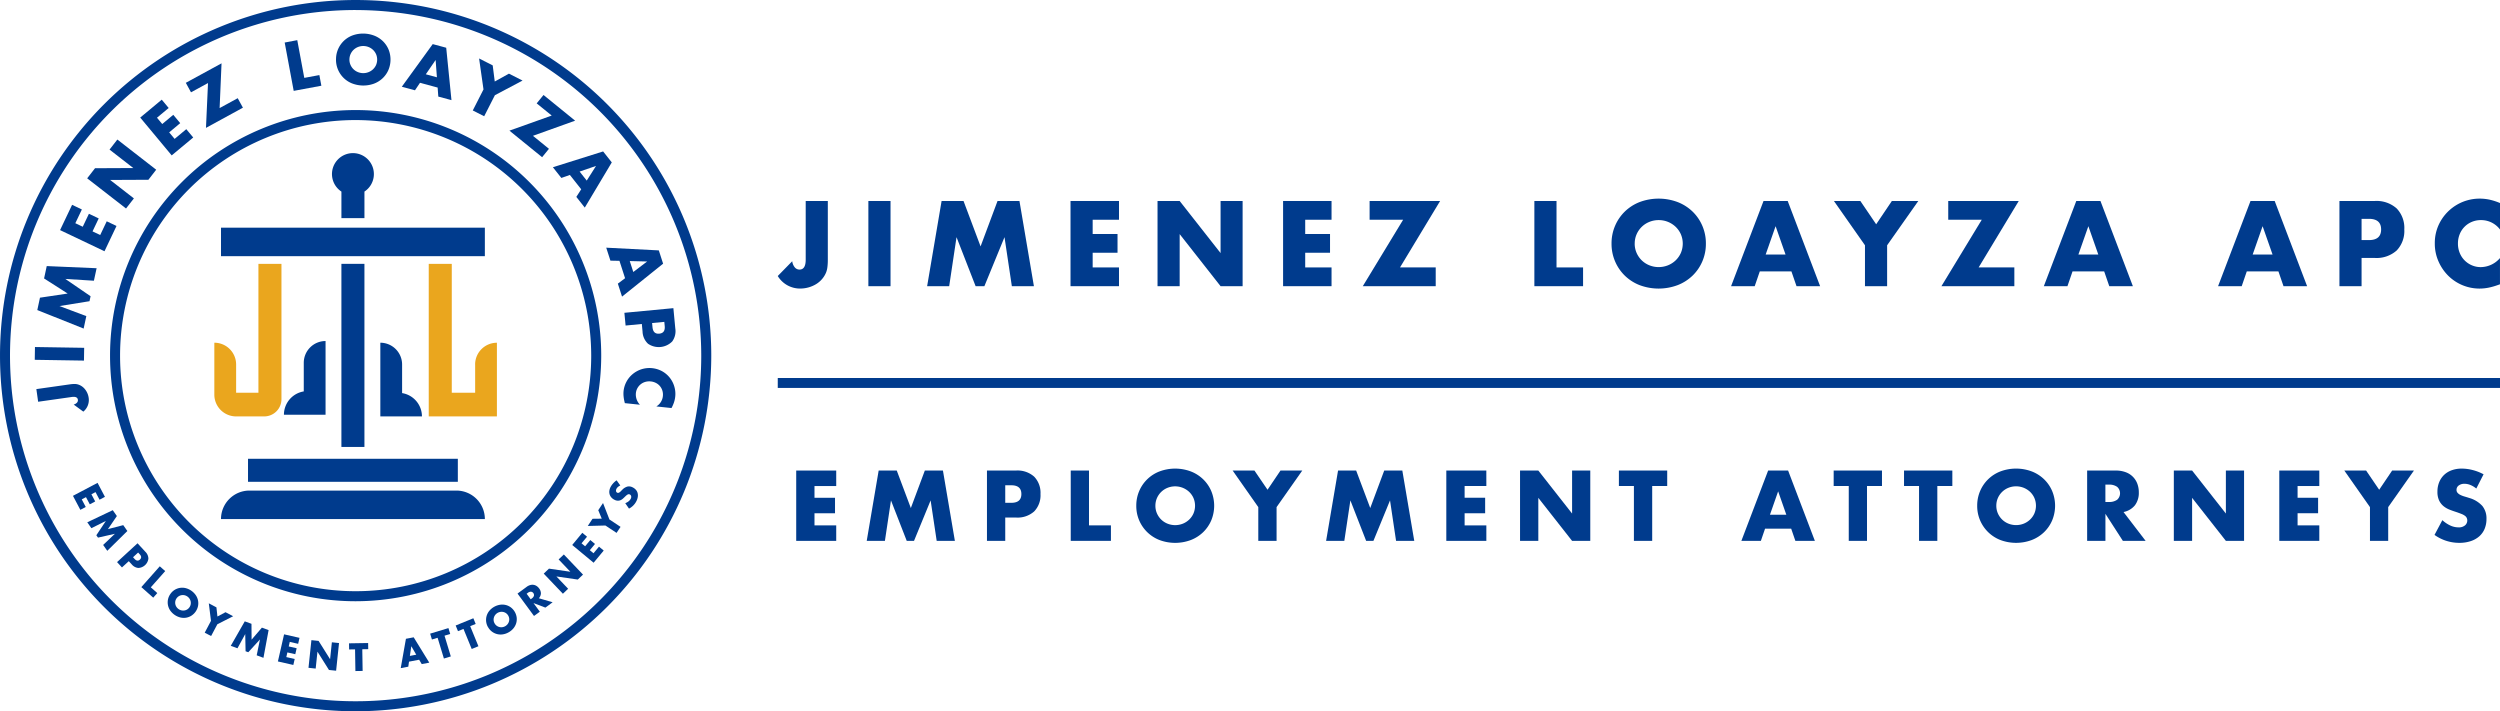 <svg xmlns="http://www.w3.org/2000/svg" xmlns:xlink="http://www.w3.org/1999/xlink" width="298.264" height="84.859" viewBox="0 0 298.264 84.859"><defs><clipPath id="clip-path"><rect id="Rectangle_34" data-name="Rectangle 34" width="84.859" height="84.859" fill="none"></rect></clipPath><clipPath id="clip-path-2"><rect id="Rectangle_37" data-name="Rectangle 37" width="205.473" height="41.066" fill="none"></rect></clipPath></defs><g id="Group_1813" data-name="Group 1813" transform="translate(-1552.209 271.93)"><g id="Group_46" data-name="Group 46" transform="translate(1552.209 -271.93)"><g id="Group_45" data-name="Group 45" clip-path="url(#clip-path)"><path id="Path_1586" data-name="Path 1586" d="M60.585,89.887a29.3,29.3,0,1,1,29.3-29.3,29.335,29.335,0,0,1-29.3,29.3m0-57.407A28.105,28.105,0,1,0,88.691,60.586,28.138,28.138,0,0,0,60.585,32.481" transform="translate(-18.156 -18.156)" fill="#003b8d"></path><path id="Path_1587" data-name="Path 1587" d="M10.336,109.775l4.032-.572a3.8,3.8,0,0,1,.474-.039,1.521,1.521,0,0,1,.383.036,1.669,1.669,0,0,1,.49.209,1.717,1.717,0,0,1,.4.355,2.075,2.075,0,0,1,.3.481,2.133,2.133,0,0,1,.165.578,1.789,1.789,0,0,1-.64,1.64l-1.15-.843a.817.817,0,0,0,.392-.229.412.412,0,0,0,.108-.346q-.06-.424-.731-.329l-4.009.569Z" transform="translate(-5.999 -63.353)" fill="#003b8d"></path><rect id="Rectangle_32" data-name="Rectangle 32" width="1.526" height="5.871" transform="matrix(0.016, -1, 1, 0.016, 4.147, 42.927)" fill="#003b8d"></rect><path id="Path_1588" data-name="Path 1588" d="M16.128,83.109,10.6,80.9l.317-1.477,3.307-.494-2.816-1.8.317-1.477,5.95.256L17.352,77.4l-3.41-.214,3.014,2.064-.128.594-3.58.578,3.2,1.2Z" transform="translate(-6.149 -43.908)" fill="#003b8d"></path><path id="Path_1589" data-name="Path 1589" d="M19.676,58.786l-.78,1.638.886.421.736-1.547,1.167.555L20.949,61.4l.914.435.779-1.638,1.167.555L22.375,63.77l-5.3-2.523,1.435-3.016Z" transform="translate(-9.909 -33.794)" fill="#003b8d"></path><path id="Path_1590" data-name="Path 1590" d="M29.419,47.891l-4.635-3.6.937-1.205,4.565-.022-2.834-2.2.932-1.2,4.635,3.6-.932,1.2-4.564.022,2.834,2.2Z" transform="translate(-14.383 -23.016)" fill="#003b8d"></path><path id="Path_1591" data-name="Path 1591" d="M43.258,29.326l-1.394,1.161.627.754,1.317-1.1.827.994-1.316,1.1.648.778,1.394-1.16.827.993-2.568,2.137-3.755-4.513,2.568-2.137Z" transform="translate(-23.135 -16.443)" fill="#003b8d"></path><path id="Path_1592" data-name="Path 1592" d="M56.859,23.339l2.159-1.18.62,1.134L55.231,25.7l.243-5.351-2.029,1.109-.62-1.134L57.088,18Z" transform="translate(-30.657 -10.444)" fill="#003b8d"></path><path id="Path_1593" data-name="Path 1593" d="M82.438,11.417l.837,4.5,1.8-.334.237,1.271-3.3.614L80.937,11.7Z" transform="translate(-46.972 -6.626)" fill="#003b8d"></path><path id="Path_1594" data-name="Path 1594" d="M95.531,12.563a3.026,3.026,0,0,1,2.007-2.812,3.733,3.733,0,0,1,2.619.067,3.1,3.1,0,0,1,1.015.684,3.011,3.011,0,0,1,.648,1,3.2,3.2,0,0,1-.061,2.436,3.008,3.008,0,0,1-.7.967,3.078,3.078,0,0,1-1.047.632,3.733,3.733,0,0,1-2.62-.066,3.038,3.038,0,0,1-1.862-2.909m1.6.04a1.556,1.556,0,0,0,.116.65,1.611,1.611,0,0,0,.862.875,1.7,1.7,0,0,0,1.807-.293,1.6,1.6,0,0,0,.375-.5,1.645,1.645,0,0,0,.033-1.292,1.6,1.6,0,0,0-.349-.523,1.67,1.67,0,0,0-.52-.352,1.726,1.726,0,0,0-1.269-.032,1.619,1.619,0,0,0-.905.83,1.567,1.567,0,0,0-.149.643" transform="translate(-55.441 -5.54)" fill="#003b8d"></path><path id="Path_1595" data-name="Path 1595" d="M118.505,17.723l-2.105-.569-.6.894-1.571-.424,3.688-5.086,1.609.434.627,6.251-1.571-.424Zm-.089-1.226-.152-2.066-1.171,1.708Z" transform="translate(-66.291 -7.276)" fill="#003b8d"></path><path id="Path_1596" data-name="Path 1596" d="M135.69,20.316l-.525-3.692,1.624.826.244,1.924,1.692-.939,1.624.826-3.3,1.746-1.278,2.512-1.36-.692Z" transform="translate(-78.006 -9.648)" fill="#003b8d"></path><path id="Path_1597" data-name="Path 1597" d="M147.638,31.87l1.91,1.551-.815,1-3.9-3.167,5.045-1.8L148.084,28l.815-1,3.771,3.064Z" transform="translate(-84.055 -15.667)" fill="#003b8d"></path><path id="Path_1598" data-name="Path 1598" d="M160.567,47.567l-1.352-1.711-1.018.358-1.009-1.277,5.993-1.886,1.033,1.308-3.221,5.393-1.009-1.277Zm.659-1.037,1.109-1.75-1.959.674Z" transform="translate(-91.225 -24.984)" fill="#003b8d"></path><path id="Path_1599" data-name="Path 1599" d="M174.6,74.058l-.67-2.075-1.078-.02-.5-1.549,6.274.324.512,1.586-4.9,3.93-.5-1.549Zm.98-.742,1.65-1.253-2.071-.052Z" transform="translate(-100.025 -40.865)" fill="#003b8d"></path><path id="Path_1600" data-name="Path 1600" d="M177.656,89.683l-.144-1.52,5.845-.554.229,2.418a2.08,2.08,0,0,1-.369,1.556,2.259,2.259,0,0,1-2.884.273,2.079,2.079,0,0,1-.654-1.459l-.086-.9Zm3.162-.3.048.5q.079.837.808.768t.649-.906l-.048-.5Z" transform="translate(-103.019 -50.844)" fill="#003b8d"></path><path id="Path_1601" data-name="Path 1601" d="M181.177,109.2a1.629,1.629,0,0,0,.779-1.234,1.6,1.6,0,0,0-.058-.644,1.522,1.522,0,0,0-.757-.917,1.684,1.684,0,0,0-.622-.187,1.7,1.7,0,0,0-.656.053,1.558,1.558,0,0,0-1.128,1.35,1.767,1.767,0,0,0,.482,1.374l-1.8-.188-.037-.161a4.442,4.442,0,0,1-.114-.669,3.139,3.139,0,0,1,0-.6,3.065,3.065,0,0,1,1.095-2.042,3.192,3.192,0,0,1,1.055-.575,3.168,3.168,0,0,1,2.478.256,3.057,3.057,0,0,1,1.429,1.821,3.054,3.054,0,0,1,.107,1.193,3.228,3.228,0,0,1-.146.678,4.127,4.127,0,0,1-.3.684Z" transform="translate(-102.871 -60.71)" fill="#003b8d"></path><path id="Path_1602" data-name="Path 1602" d="M23.912,139.285l-.478-.907-.491.259.452.856-.646.341-.452-.856-.506.267.478.907-.646.34-.881-1.67,2.935-1.548.881,1.67Z" transform="translate(-12.038 -79.667)" fill="#003b8d"></path><path id="Path_1603" data-name="Path 1603" d="M24.814,146.488l3.04-1.445.49.7-1.066,1.56,1.827-.475.49.7L27.2,149.892l-.493-.7,1.4-1.331-2.013.456-.2-.281,1.136-1.706-1.728.863Z" transform="translate(-14.401 -84.176)" fill="#003b8d"></path><path id="Path_1604" data-name="Path 1604" d="M33.864,157.335l-.584-.635,2.442-2.247.93,1.01a1.175,1.175,0,0,1,.366.826,1.275,1.275,0,0,1-1.2,1.109,1.172,1.172,0,0,1-.794-.433l-.346-.376Zm1.321-1.216.194.21q.322.35.626.07t-.018-.63l-.194-.211Z" transform="translate(-19.314 -89.637)" fill="#003b8d"></path><path id="Path_1605" data-name="Path 1605" d="M43.028,161.57l-1.717,1.936.774.686-.485.547-1.419-1.258,2.2-2.483Z" transform="translate(-23.319 -93.435)" fill="#003b8d"></path><path id="Path_1606" data-name="Path 1606" d="M48,167.839a1.709,1.709,0,0,1,1.823-.7,2.109,2.109,0,0,1,1.213.849,1.751,1.751,0,0,1,.265.639,1.7,1.7,0,0,1-.008.674,1.8,1.8,0,0,1-.789,1.128,1.694,1.694,0,0,1-.631.238,1.746,1.746,0,0,1-.691-.029,2.111,2.111,0,0,1-1.214-.849A1.717,1.717,0,0,1,48,167.839m.739.517a.889.889,0,0,0-.148.342.923.923,0,0,0,0,.354.91.91,0,0,0,.134.327.977.977,0,0,0,.588.411.928.928,0,0,0,.355.015.907.907,0,0,0,.334-.12.925.925,0,0,0,.419-.6.911.911,0,0,0,0-.355.945.945,0,0,0-.136-.329.977.977,0,0,0-.588-.411.912.912,0,0,0-.685.109.877.877,0,0,0-.271.256" transform="translate(-27.673 -96.972)" fill="#003b8d"></path><path id="Path_1607" data-name="Path 1607" d="M58.948,173.615l-.26-2.091.91.483.119,1.09.966-.514.909.483-1.882.955-.747,1.407-.762-.4Z" transform="translate(-33.777 -99.544)" fill="#003b8d"></path><path id="Path_1608" data-name="Path 1608" d="M65.6,179.569l1.671-2.922.8.294.015,1.89,1.228-1.434.8.294L69.5,181l-.806-.3.389-1.891-1.393,1.524-.322-.118-.041-2.049-.926,1.695Z" transform="translate(-38.069 -102.517)" fill="#003b8d"></path><path id="Path_1609" data-name="Path 1609" d="M81.423,181.471l-1-.228-.123.541.944.215-.162.712-.944-.215-.127.558,1,.227-.162.712-1.841-.419.737-3.235,1.841.419Z" transform="translate(-45.852 -104.66)" fill="#003b8d"></path><path id="Path_1610" data-name="Path 1610" d="M87.7,185.295l.347-3.3.858.09,1.372,2.184.212-2.018.854.09-.347,3.3-.854-.089-1.372-2.184-.212,2.018Z" transform="translate(-50.895 -105.621)" fill="#003b8d"></path><path id="Path_1611" data-name="Path 1611" d="M100.806,183.554l.042,2.587-.862.014-.042-2.588-.708.012-.012-.731,2.28-.037.012.731Z" transform="translate(-57.584 -106.095)" fill="#003b8d"></path><path id="Path_1612" data-name="Path 1612" d="M116.12,183.871l-1.21.23-.087.6-.9.172.62-3.5.925-.176,1.861,3.023-.9.172Zm-.347-.6-.587-1.013-.174,1.157Z" transform="translate(-66.113 -105.162)" fill="#003b8d"></path><path id="Path_1613" data-name="Path 1613" d="M124,179.468l.751,2.476-.825.251-.751-2.476-.678.206-.212-.7,2.181-.662.212.7Z" transform="translate(-70.966 -103.629)" fill="#003b8d"></path><path id="Path_1614" data-name="Path 1614" d="M131.282,176.713l.981,2.395-.8.327-.981-2.395-.656.269-.277-.676,2.11-.864.277.676Z" transform="translate(-75.185 -102.007)" fill="#003b8d"></path><path id="Path_1615" data-name="Path 1615" d="M138.413,174.562a1.71,1.71,0,0,1,.173-1.945,2.112,2.112,0,0,1,1.3-.717,1.752,1.752,0,0,1,.69.043,1.708,1.708,0,0,1,.6.3,1.8,1.8,0,0,1,.667,1.2,1.708,1.708,0,0,1-.063.672,1.763,1.763,0,0,1-.33.608,2,2,0,0,1-.582.475,1.979,1.979,0,0,1-.713.242,1.716,1.716,0,0,1-1.74-.885m.789-.437a.881.881,0,0,0,.242.283.912.912,0,0,0,.67.18.973.973,0,0,0,.628-.347.933.933,0,0,0,.169-.313.907.907,0,0,0,.039-.353.931.931,0,0,0-.354-.639.9.9,0,0,0-.32-.155.968.968,0,0,0-.982.325.914.914,0,0,0-.167.311.926.926,0,0,0-.037.352.882.882,0,0,0,.112.356" transform="translate(-80.198 -99.753)" fill="#003b8d"></path><path id="Path_1616" data-name="Path 1616" d="M151.32,168.331l-.865.636-1.418-.541.755,1.029-.695.511-1.965-2.674,1.082-.795a1.309,1.309,0,0,1,.438-.221.934.934,0,0,1,.407-.023.944.944,0,0,1,.356.143,1.141,1.141,0,0,1,.29.279.974.974,0,0,1,.216.6.92.92,0,0,1-.245.576Zm-2.615-.355.131-.1a.633.633,0,0,0,.253-.317.407.407,0,0,0-.36-.49.63.63,0,0,0-.378.147l-.131.1Z" transform="translate(-85.388 -96.477)" fill="#003b8d"></path><path id="Path_1617" data-name="Path 1617" d="M156.87,162.317l-2.287-2.4.625-.595,2.552.372-1.4-1.47.622-.591,2.287,2.4-.622.592-2.553-.372,1.4,1.47Z" transform="translate(-89.713 -91.48)" fill="#003b8d"></path><path id="Path_1618" data-name="Path 1618" d="M164.445,151.939l-.655.789.427.354.618-.745.562.466-.618.745.44.365.655-.789.562.467-1.205,1.453-2.554-2.118,1.206-1.453Z" transform="translate(-94.41 -87.907)" fill="#003b8d"></path><path id="Path_1619" data-name="Path 1619" d="M169.206,145.687l-2.107.055.569-.858,1.1-.013-.417-1.011.569-.858.765,1.966,1.327.88-.477.719Z" transform="translate(-96.976 -82.991)" fill="#003b8d"></path><path id="Path_1620" data-name="Path 1620" d="M174.541,137.176a1.06,1.06,0,0,0-.28.172.746.746,0,0,0-.175.217.442.442,0,0,0-.055.279.247.247,0,0,0,.135.189.205.205,0,0,0,.153.02.458.458,0,0,0,.152-.078,1.17,1.17,0,0,0,.154-.138c.051-.054.1-.107.157-.159a1.331,1.331,0,0,1,.619-.376.927.927,0,0,1,.635.109,1.194,1.194,0,0,1,.371.289.965.965,0,0,1,.2.386,1.163,1.163,0,0,1,.017.465,1.689,1.689,0,0,1-.178.52,2,2,0,0,1-.869.863l-.447-.648a1.486,1.486,0,0,0,.4-.222.921.921,0,0,0,.246-.294.444.444,0,0,0,.059-.324.3.3,0,0,0-.275-.23.282.282,0,0,0-.131.031.71.71,0,0,0-.15.1c-.054.047-.116.1-.188.172s-.167.162-.254.238a1.035,1.035,0,0,1-.282.176.785.785,0,0,1-.33.057.932.932,0,0,1-.4-.119,1.179,1.179,0,0,1-.359-.277,1,1,0,0,1-.2-.361,1.015,1.015,0,0,1-.031-.423,1.366,1.366,0,0,1,.149-.461,2.073,2.073,0,0,1,.3-.425,2.25,2.25,0,0,1,.415-.365Z" transform="translate(-100.534 -79.254)" fill="#003b8d"></path><path id="Path_1621" data-name="Path 1621" d="M42.429,84.86A42.429,42.429,0,1,1,84.859,42.43,42.477,42.477,0,0,1,42.429,84.86m0-83.663A41.234,41.234,0,1,0,83.663,42.43,41.28,41.28,0,0,0,42.429,1.2" transform="translate(0 -0.001)" fill="#003b8d"></path><path id="Path_1622" data-name="Path 1622" d="M66.2,75.011V90.39H63.54V87.02a2.6,2.6,0,0,0-2.6-2.6v6.193a2.6,2.6,0,0,0,2.6,2.6h3.351a2.057,2.057,0,0,0,2.058-2.058V75.011Z" transform="translate(-35.369 -43.533)" fill="#eaa61e"></path><path id="Path_1623" data-name="Path 1623" d="M127.427,87.02V90.39h-2.789V75.011H121.89v18.2h8.133V84.423a2.6,2.6,0,0,0-2.6,2.6" transform="translate(-70.739 -43.533)" fill="#eaa61e"></path><rect id="Rectangle_33" data-name="Rectangle 33" width="2.747" height="21.845" transform="translate(40.732 31.478)" fill="#003b8d"></rect><path id="Path_1624" data-name="Path 1624" d="M85.692,105.745V96.954a2.6,2.6,0,0,0-2.6,2.6v3.411a2.822,2.822,0,0,0-2.367,2.784h4.964Z" transform="translate(-46.851 -56.267)" fill="#003b8d"></path><path id="Path_1625" data-name="Path 1625" d="M108.128,97.44h0v8.791h4.964a2.822,2.822,0,0,0-2.367-2.784v-3.41a2.6,2.6,0,0,0-2.6-2.6" transform="translate(-62.752 -56.549)" fill="#003b8d"></path><path id="Path_1626" data-name="Path 1626" d="M88.5,64.728H62.828v3.4H94.308v-3.4Z" transform="translate(-36.462 -37.565)" fill="#003b8d"></path><path id="Path_1627" data-name="Path 1627" d="M90.908,139.469H66.228a3.4,3.4,0,0,0-3.4,3.4H94.309a3.4,3.4,0,0,0-3.4-3.4" transform="translate(-36.462 -80.941)" fill="#003b8d"></path><path id="Path_1628" data-name="Path 1628" d="M70.51,133.178H95.543v-2.747H70.51Z" transform="translate(-40.921 -75.696)" fill="#003b8d"></path><path id="Path_1629" data-name="Path 1629" d="M95.5,48.111v3.168h2.747V48.111a2.5,2.5,0,1,0-2.747,0" transform="translate(-54.767 -25.254)" fill="#003b8d"></path></g></g><g id="Group_49" data-name="Group 49" transform="translate(1645 -248.233)"><path id="Path_1630" data-name="Path 1630" d="M1.877,27.658v8.39H6.65V34.2H4.057V32.755H6.506V30.907H4.057v-1.4H6.65V27.658Z" transform="translate(0.325 4.784)" fill="#003b8d"></path><path id="Path_1631" data-name="Path 1631" d="M15.982,27.658l-1.67,4.474-1.68-4.474H10.474l-1.425,8.39h2.17l.724-4.828,1.88,4.828h.868l1.981-4.828.724,4.828h2.17l-1.425-8.39Z" transform="translate(1.565 4.784)" fill="#003b8d"></path><g id="Group_48" data-name="Group 48" transform="translate(0 0)"><g id="Group_47" data-name="Group 47" clip-path="url(#clip-path-2)"><path id="Path_1632" data-name="Path 1632" d="M23.46,36.049H21.279V27.658H24.75a2.973,2.973,0,0,1,2.165.734,2.764,2.764,0,0,1,.751,2.07,2.762,2.762,0,0,1-.751,2.07,2.973,2.973,0,0,1-2.165.734H23.46Zm0-4.541h.724q1.2,0,1.2-1.046t-1.2-1.046H23.46Z" transform="translate(3.68 4.783)" fill="#003b8d"></path><path id="Path_1633" data-name="Path 1633" d="M31.979,27.658V34.2h2.616v1.847H29.8V27.658Z" transform="translate(5.154 4.783)" fill="#003b8d"></path><path id="Path_1634" data-name="Path 1634" d="M36.467,31.888a4.388,4.388,0,0,1,.345-1.742A4.306,4.306,0,0,1,39.233,27.8a5.339,5.339,0,0,1,3.744,0,4.4,4.4,0,0,1,1.474.941,4.3,4.3,0,0,1,.963,1.408,4.571,4.571,0,0,1,0,3.484,4.316,4.316,0,0,1-.963,1.408,4.422,4.422,0,0,1-1.474.941,5.339,5.339,0,0,1-3.744,0,4.339,4.339,0,0,1-2.766-4.09m2.281,0a2.24,2.24,0,0,0,.189.923,2.343,2.343,0,0,0,.513.735,2.3,2.3,0,0,0,.751.483,2.473,2.473,0,0,0,1.815,0,2.371,2.371,0,0,0,.755-.483,2.3,2.3,0,0,0,.518-.735,2.353,2.353,0,0,0,0-1.847,2.3,2.3,0,0,0-.518-.734,2.448,2.448,0,0,0-2.57-.483,2.3,2.3,0,0,0-.751.483,2.338,2.338,0,0,0-.513.734,2.25,2.25,0,0,0-.189.924" transform="translate(6.307 4.749)" fill="#003b8d"></path><path id="Path_1635" data-name="Path 1635" d="M49.328,32.021l-3.06-4.362h2.6L50.43,29.95l1.547-2.292h2.6L51.51,32.021v4.028H49.328Z" transform="translate(8.002 4.783)" fill="#003b8d"></path><path id="Path_1636" data-name="Path 1636" d="M55.774,36.049,57.2,27.658h2.159l1.681,4.474,1.668-4.474h2.159l1.424,8.391H64.121L63.4,31.22l-1.981,4.829h-.868l-1.88-4.829-.724,4.829Z" transform="translate(9.647 4.783)" fill="#003b8d"></path><path id="Path_1637" data-name="Path 1637" d="M72.777,29.506H70.184v1.4h2.449v1.846H70.184V34.2h2.593v1.847H68V27.658h4.774Z" transform="translate(11.762 4.783)" fill="#003b8d"></path><path id="Path_1638" data-name="Path 1638" d="M75.5,36.049V27.658h2.181l4.029,5.131V27.658h2.17v8.391h-2.17l-4.029-5.131v5.131Z" transform="translate(13.058 4.783)" fill="#003b8d"></path><path id="Path_1639" data-name="Path 1639" d="M89.528,29.506v6.544H87.346V29.506H85.555V27.658h5.764v1.847Z" transform="translate(14.797 4.783)" fill="#003b8d"></path><path id="Path_1640" data-name="Path 1640" d="M103.954,34.591h-3.115l-.5,1.458H98.012l3.194-8.391h2.381l3.194,8.391h-2.326Zm-.578-1.659L102.4,30.14l-.979,2.793Z" transform="translate(16.952 4.783)" fill="#003b8d"></path><path id="Path_1641" data-name="Path 1641" d="M111.377,29.506v6.544H109.2V29.506H107.4V27.658h5.764v1.847Z" transform="translate(18.576 4.783)" fill="#003b8d"></path><path id="Path_1642" data-name="Path 1642" d="M118.53,29.506v6.544h-2.182V29.506h-1.791V27.658h5.764v1.847Z" transform="translate(19.813 4.783)" fill="#003b8d"></path><path id="Path_1643" data-name="Path 1643" d="M122,31.888a4.389,4.389,0,0,1,.345-1.742,4.306,4.306,0,0,1,2.421-2.348,5.339,5.339,0,0,1,3.744,0,4.4,4.4,0,0,1,1.474.941,4.3,4.3,0,0,1,.963,1.408,4.571,4.571,0,0,1,0,3.484,4.315,4.315,0,0,1-.963,1.408,4.422,4.422,0,0,1-1.474.941,5.339,5.339,0,0,1-3.744,0A4.339,4.339,0,0,1,122,31.888m2.281,0a2.24,2.24,0,0,0,.189.923,2.343,2.343,0,0,0,.513.735,2.3,2.3,0,0,0,.751.483,2.473,2.473,0,0,0,1.815,0,2.371,2.371,0,0,0,.755-.483,2.3,2.3,0,0,0,.518-.735,2.354,2.354,0,0,0,0-1.847,2.3,2.3,0,0,0-.518-.734,2.448,2.448,0,0,0-2.57-.483,2.3,2.3,0,0,0-.751.483,2.338,2.338,0,0,0-.513.734,2.25,2.25,0,0,0-.189.924" transform="translate(21.1 4.749)" fill="#003b8d"></path><path id="Path_1644" data-name="Path 1644" d="M140.159,36.048h-2.715l-2.081-3.227v3.227h-2.181v-8.39h3.393a3.356,3.356,0,0,1,1.225.205,2.314,2.314,0,0,1,1.375,1.386,2.894,2.894,0,0,1,.172,1,2.462,2.462,0,0,1-.462,1.552,2.33,2.33,0,0,1-1.363.807Zm-4.8-4.64h.412a1.6,1.6,0,0,0,.991-.266,1.028,1.028,0,0,0,0-1.537,1.6,1.6,0,0,0-.991-.266h-.412Z" transform="translate(23.035 4.783)" fill="#003b8d"></path><path id="Path_1645" data-name="Path 1645" d="M142,36.049V27.658h2.181l4.029,5.131V27.658h2.17v8.391h-2.17l-4.029-5.131v5.131Z" transform="translate(24.559 4.783)" fill="#003b8d"></path><path id="Path_1646" data-name="Path 1646" d="M157.5,29.506h-2.592v1.4h2.448v1.846h-2.448V34.2H157.5v1.847h-4.774V27.658H157.5Z" transform="translate(26.415 4.783)" fill="#003b8d"></path><path id="Path_1647" data-name="Path 1647" d="M162.4,32.021l-3.06-4.362h2.6L163.5,29.95l1.547-2.292h2.6l-3.071,4.362v4.028H162.4Z" transform="translate(27.559 4.783)" fill="#003b8d"></path><path id="Path_1648" data-name="Path 1648" d="M173.5,29.84a2.685,2.685,0,0,0-.712-.428,1.889,1.889,0,0,0-.69-.14,1.12,1.12,0,0,0-.691.2.625.625,0,0,0-.266.523.518.518,0,0,0,.134.367,1.146,1.146,0,0,0,.351.251,2.959,2.959,0,0,0,.489.183c.182.053.362.108.54.167a3.364,3.364,0,0,1,1.564.952,2.348,2.348,0,0,1,.495,1.552,3.026,3.026,0,0,1-.217,1.168,2.441,2.441,0,0,1-.635.9,2.92,2.92,0,0,1-1.024.578,4.252,4.252,0,0,1-1.374.206,5.054,5.054,0,0,1-2.949-.947l.935-1.758a3.773,3.773,0,0,0,.968.646,2.33,2.33,0,0,0,.945.211,1.132,1.132,0,0,0,.8-.245.758.758,0,0,0,.195-.884.7.7,0,0,0-.223-.256,1.708,1.708,0,0,0-.406-.217c-.167-.067-.369-.141-.606-.223-.283-.089-.558-.188-.829-.294a2.652,2.652,0,0,1-.724-.428,2,2,0,0,1-.511-.673,2.383,2.383,0,0,1-.195-1.03,2.945,2.945,0,0,1,.206-1.13,2.483,2.483,0,0,1,.578-.868,2.573,2.573,0,0,1,.913-.562,3.442,3.442,0,0,1,1.207-.2,5.282,5.282,0,0,1,1.3.172,5.72,5.72,0,0,1,1.3.507Z" transform="translate(29.145 4.749)" fill="#003b8d"></path><path id="Path_1649" data-name="Path 1649" d="M5.972.241V7.292a6.629,6.629,0,0,1-.047.822,2.653,2.653,0,0,1-.155.646,2.881,2.881,0,0,1-.48.789,2.93,2.93,0,0,1-.707.606,3.615,3.615,0,0,1-.9.392,3.735,3.735,0,0,1-1.031.141A3.1,3.1,0,0,1,0,9.192L1.726,7.427a1.416,1.416,0,0,0,.3.727.718.718,0,0,0,.567.27q.741,0,.741-1.173V.241Z" transform="translate(0 0.041)" fill="#003b8d"></path><rect id="Rectangle_35" data-name="Rectangle 35" width="2.643" height="10.165" transform="translate(10.811 0.283)" fill="#003b8d"></rect><path id="Path_1650" data-name="Path 1650" d="M15.193,10.406,16.919.241h2.616L21.569,5.66,23.592.241h2.616l1.725,10.165H25.3l-.876-5.851-2.4,5.851H20.977L18.7,4.555l-.876,5.851Z" transform="translate(2.628 0.041)" fill="#003b8d"></path><path id="Path_1651" data-name="Path 1651" d="M35.561,2.479H32.42v1.7h2.966V6.416H32.42V8.168h3.141v2.238H29.778V.241h5.783Z" transform="translate(5.15 0.041)" fill="#003b8d"></path><path id="Path_1652" data-name="Path 1652" d="M38.628,10.406V.241h2.641L46.15,6.455V.241h2.629V10.406H46.15L41.269,4.191v6.214Z" transform="translate(6.681 0.041)" fill="#003b8d"></path><path id="Path_1653" data-name="Path 1653" d="M57.18,2.479H54.038v1.7H57V6.416H54.038V8.168H57.18v2.238H51.4V.241H57.18Z" transform="translate(8.889 0.041)" fill="#003b8d"></path><path id="Path_1654" data-name="Path 1654" d="M63.945,8.168h4.26v2.238h-8.7l4.813-7.927h-4V.241h8.412Z" transform="translate(10.293 0.041)" fill="#003b8d"></path><path id="Path_1655" data-name="Path 1655" d="M79.6.241V8.168h3.168v2.238h-5.81V.241Z" transform="translate(13.31 0.041)" fill="#003b8d"></path><path id="Path_1656" data-name="Path 1656" d="M84.806,5.365a5.312,5.312,0,0,1,.418-2.109,5.249,5.249,0,0,1,1.16-1.707A5.323,5.323,0,0,1,88.156.411a6.47,6.47,0,0,1,4.536,0,5.362,5.362,0,0,1,1.786,1.139,5.2,5.2,0,0,1,1.167,1.707,5.292,5.292,0,0,1,.418,2.109,5.292,5.292,0,0,1-.418,2.109,5.2,5.2,0,0,1-1.167,1.707,5.344,5.344,0,0,1-1.786,1.139,6.47,6.47,0,0,1-4.536,0,5.3,5.3,0,0,1-1.772-1.139,5.249,5.249,0,0,1-1.16-1.707,5.312,5.312,0,0,1-.418-2.109m2.763,0A2.731,2.731,0,0,0,87.8,6.484a2.84,2.84,0,0,0,.62.89,2.807,2.807,0,0,0,.91.585,2.994,2.994,0,0,0,2.2,0,2.876,2.876,0,0,0,.917-.585,2.822,2.822,0,0,0,.628-.89,2.852,2.852,0,0,0,0-2.238,2.822,2.822,0,0,0-.628-.89,2.919,2.919,0,0,0-2.016-.794,2.911,2.911,0,0,0-1.1.209,2.807,2.807,0,0,0-.91.585,2.84,2.84,0,0,0-.62.89,2.731,2.731,0,0,0-.229,1.119" transform="translate(14.668 0)" fill="#003b8d"></path><path id="Path_1657" data-name="Path 1657" d="M104.164,8.641H100.39l-.606,1.765H96.966L100.836.241h2.884l3.868,10.165h-2.816Zm-.7-2.009-1.187-3.384-1.186,3.384Z" transform="translate(16.771 0.041)" fill="#003b8d"></path><path id="Path_1658" data-name="Path 1658" d="M111.131,5.525,107.425.241h3.154l1.887,2.778L114.34.241h3.154l-3.721,5.284v4.881h-2.643Z" transform="translate(18.58 0.041)" fill="#003b8d"></path><path id="Path_1659" data-name="Path 1659" d="M122.8,8.168h4.26v2.238h-8.7l4.813-7.927h-4V.241h8.412Z" transform="translate(20.472 0.041)" fill="#003b8d"></path><path id="Path_1660" data-name="Path 1660" d="M135.976,8.641H132.2l-.606,1.765h-2.817L132.648.241h2.884L139.4,10.406h-2.816Zm-.7-2.009-1.187-3.384L132.9,6.631Z" transform="translate(22.273 0.041)" fill="#003b8d"></path><path id="Path_1661" data-name="Path 1661" d="M153.7,8.641h-3.775l-.606,1.765H146.5L150.37.241h2.884l3.868,10.165h-2.816ZM153,6.631l-1.187-3.384-1.186,3.384Z" transform="translate(25.338 0.041)" fill="#003b8d"></path><path id="Path_1662" data-name="Path 1662" d="M161.485,10.406h-2.641V.241h4.205a3.6,3.6,0,0,1,2.623.89,3.348,3.348,0,0,1,.91,2.508,3.347,3.347,0,0,1-.91,2.507,3.6,3.6,0,0,1-2.623.89h-1.564Zm0-5.5h.876q1.455,0,1.456-1.267t-1.456-1.268h-.876Z" transform="translate(27.473 0.041)" fill="#003b8d"></path><path id="Path_1663" data-name="Path 1663" d="M176.321,3.681a2.817,2.817,0,0,0-2.265-1.119,2.777,2.777,0,0,0-1.1.215,2.646,2.646,0,0,0-1.443,1.47,2.9,2.9,0,0,0-.208,1.106,2.928,2.928,0,0,0,.208,1.119,2.7,2.7,0,0,0,1.451,1.483,2.663,2.663,0,0,0,1.077.216,3.055,3.055,0,0,0,2.278-1.079v3.128l-.269.094a7.8,7.8,0,0,1-1.133.318,5.533,5.533,0,0,1-1.038.1,5.3,5.3,0,0,1-3.714-1.515A5.564,5.564,0,0,1,168.989,7.5a5.2,5.2,0,0,1-.445-2.164,5.181,5.181,0,0,1,.438-2.15A5.367,5.367,0,0,1,173.894,0a5.651,5.651,0,0,1,1.2.128,7.283,7.283,0,0,1,1.232.4Z" transform="translate(29.151 0)" fill="#003b8d"></path><rect id="Rectangle_36" data-name="Rectangle 36" width="205.473" height="1.188" transform="translate(0 21.399)" fill="#003b8d"></rect></g></g></g></g></svg>